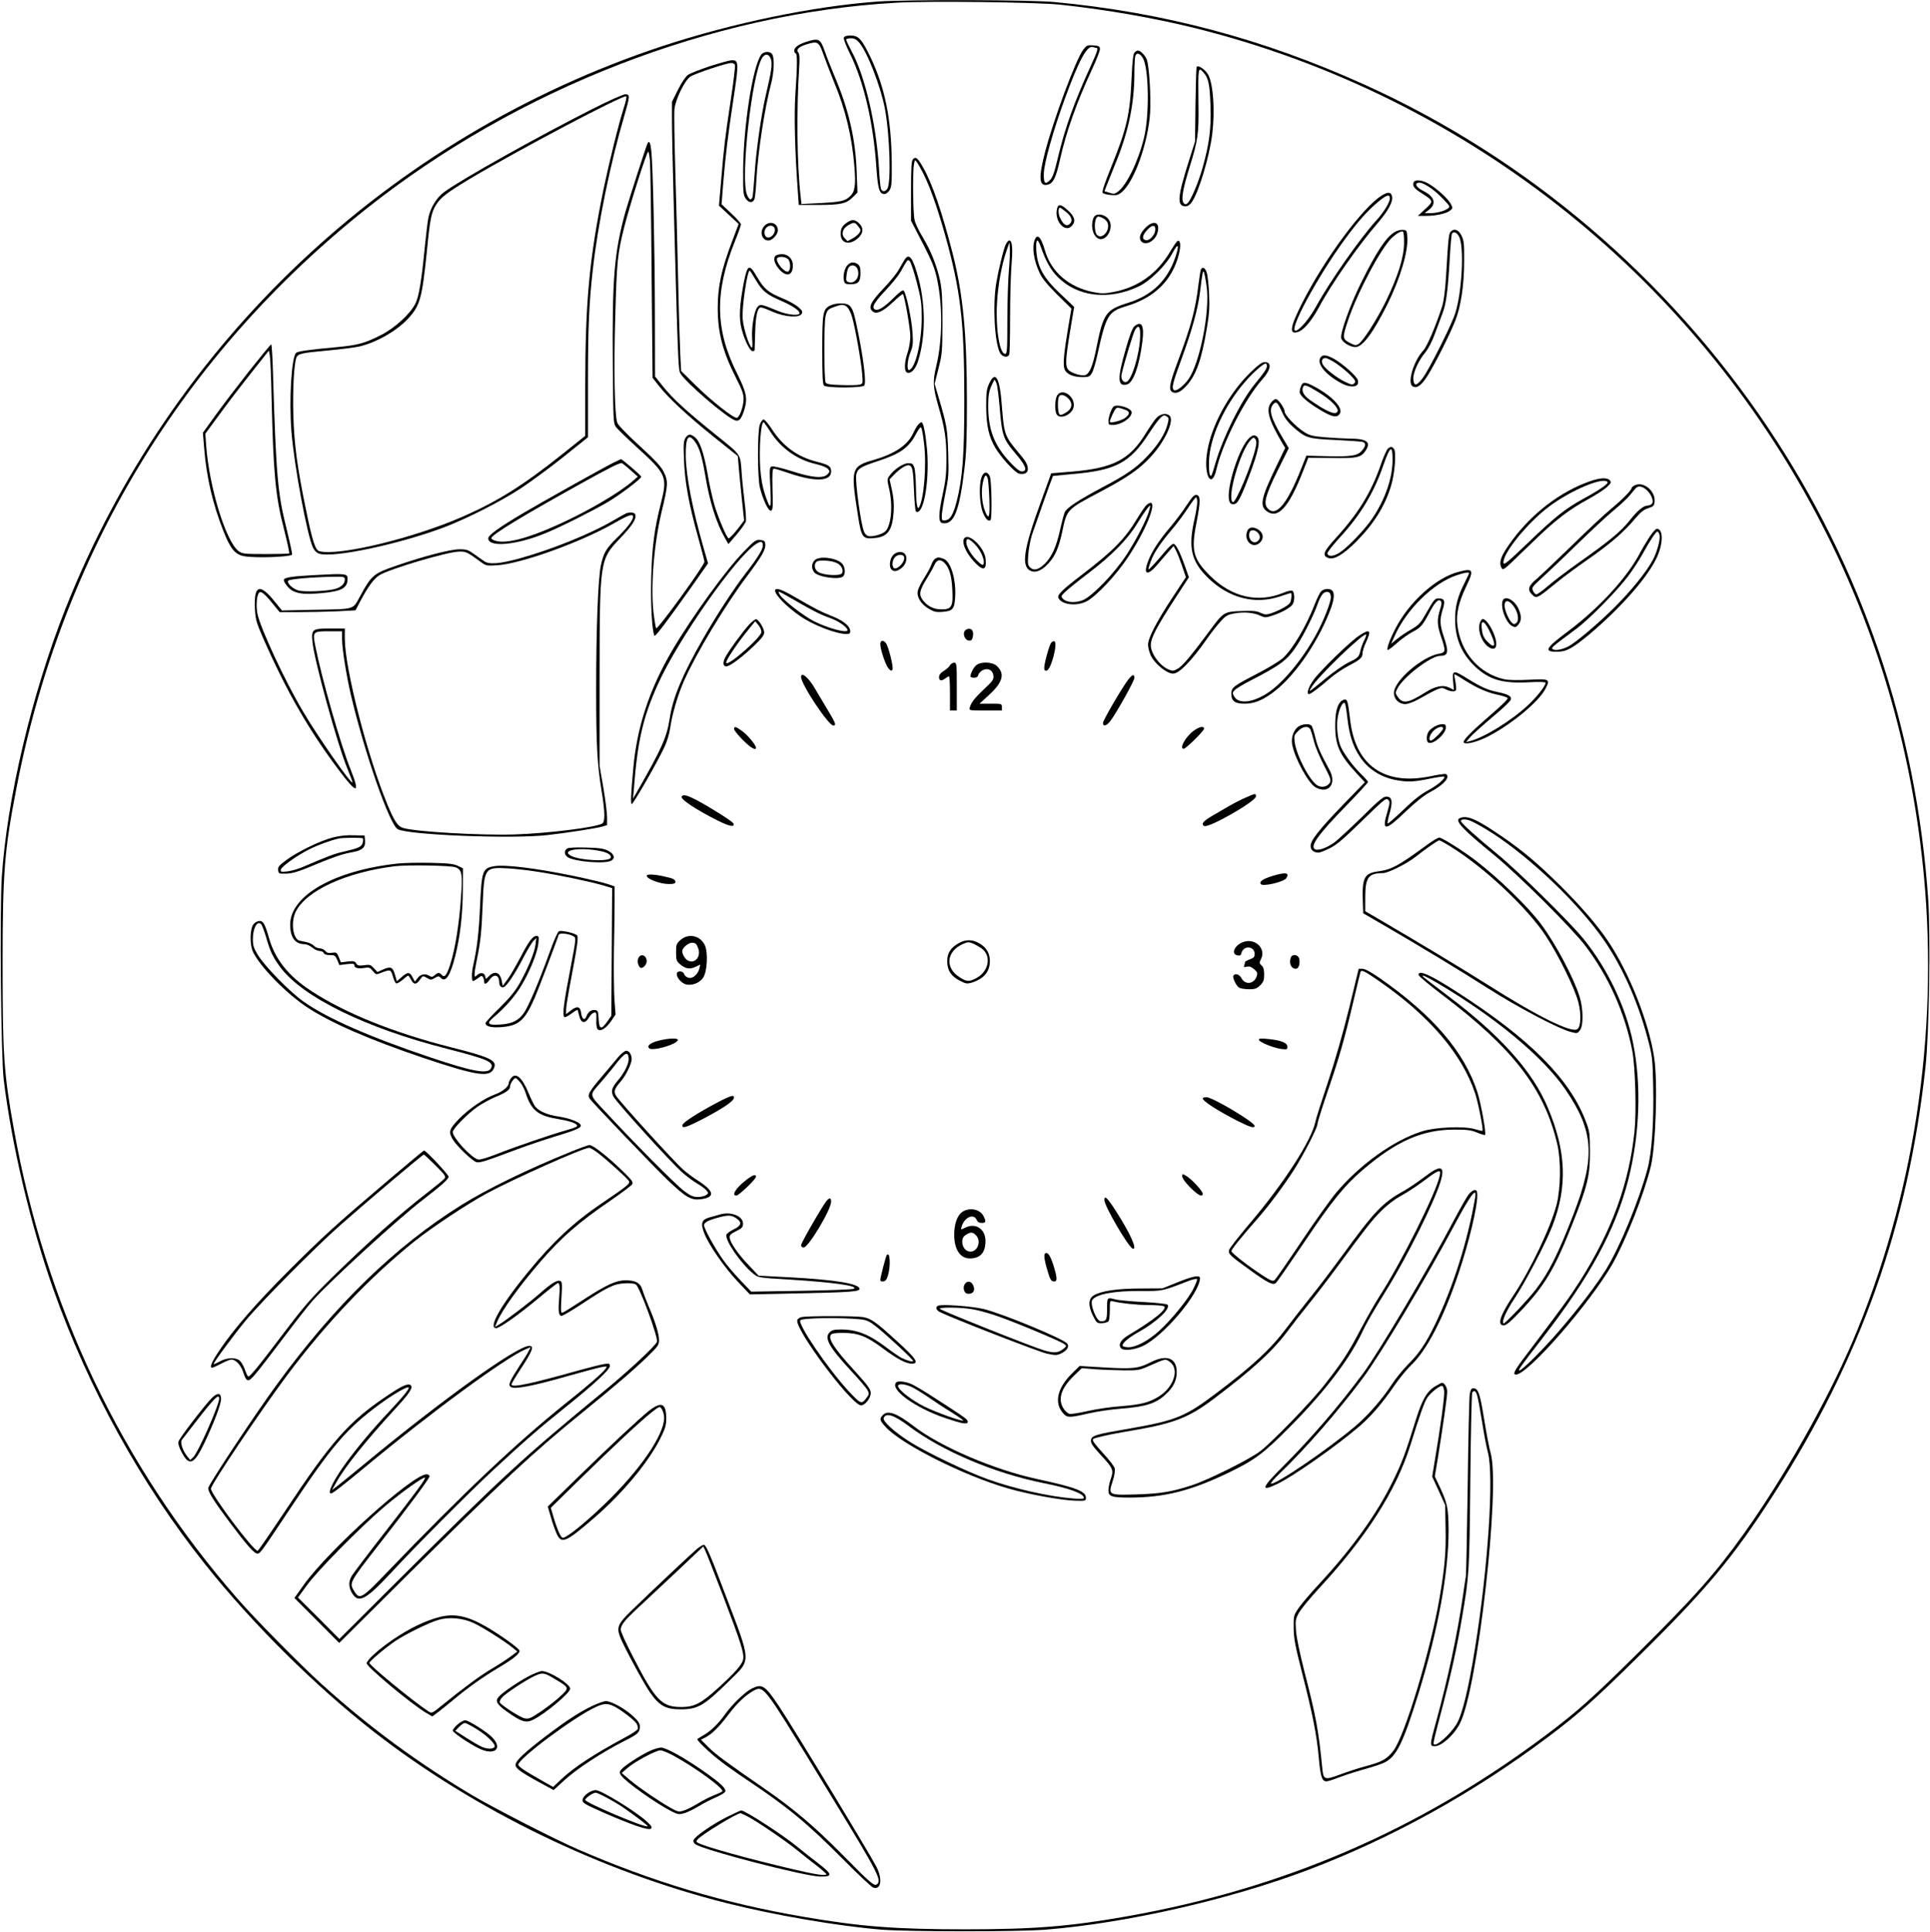 <?xml version="1.0" encoding="UTF-8" standalone="yes"?>
<svg version="1.0" xmlns="http://www.w3.org/2000/svg" width="373.564mm" height="373.876mm" viewBox="0 0 1412 1414" preserveAspectRatio="xMidYMid meet">
  <g transform="translate(0,1414) scale(0.1,-0.1)" fill="#000000" stroke="none">
    <path d="M6425 14129 c-472 -34 -1067 -157 -1585 -328 -1996 -662 -3596 -2171
-4365 -4116 -247 -625 -428 -1391 -466 -1965 -16 -253 -6 -1312 14 -1480 58
-477 196 -1063 363 -1535 256 -724 643 -1426 1111 -2013 346 -435 810 -895
1238 -1228 737 -573 1663 -1022 2583 -1253 345 -87 811 -167 1127 -193 204
-16 1002 -17 1210 0 589 48 1336 218 1912 435 620 235 1213 563 1763 976 216
162 341 273 652 580 506 498 702 733 999 1196 636 992 984 1971 1110 3125 27
244 38 960 20 1228 -87 1256 -485 2427 -1174 3454 -735 1096 -1763 1970 -2949
2507 -740 335 -1473 531 -2272 606 -177 17 -1070 19 -1291 4z m1330 -23 c345
-37 691 -98 990 -172 2013 -502 3704 -1859 4629 -3714 387 -776 624 -1613 706
-2495 108 -1166 -76 -2359 -527 -3413 -184 -430 -499 -986 -787 -1390 -212
-297 -365 -469 -783 -883 -328 -325 -445 -429 -668 -596 -925 -694 -1917
-1123 -3065 -1327 -422 -75 -684 -96 -1191 -96 -504 0 -763 20 -1177 91 -582
99 -1110 257 -1657 495 -168 73 -592 290 -760 388 -399 236 -769 507 -1115
821 -159 144 -486 476 -616 625 -852 976 -1407 2145 -1638 3445 -72 402 -81
538 -81 1190 0 681 13 843 102 1300 330 1707 1213 3167 2563 4239 1105 877
2525 1429 3875 1506 244 14 1024 4 1200 -14z"/>
    <path d="M6173 13864 c-3 -9 16 -59 45 -117 101 -204 171 -504 193 -827 11
-162 22 -200 59 -200 11 0 28 12 37 27 16 24 18 50 17 203 -3 317 -49 547
-155 770 -64 133 -88 160 -146 160 -31 0 -45 -5 -50 -16z m113 -36 c60 -71
157 -321 188 -484 36 -195 47 -552 16 -588 -17 -21 -36 -20 -45 2 -4 9 -11 81
-15 158 -20 315 -101 663 -196 841 -24 46 -44 87 -44 93 0 5 15 10 34 10 26 0
41 -8 62 -32z"/>
    <path d="M5902 13835 c-59 -18 -92 -42 -92 -65 0 -11 5 -20 10 -20 13 0 13
-86 -1 -288 -11 -155 -5 -423 18 -734 l6 -88 141 0 c165 0 208 10 254 56 l35
35 -6 157 c-9 238 -59 454 -164 700 -25 59 -56 138 -69 176 -32 92 -44 99
-132 71z m124 -100 c18 -49 52 -139 77 -200 82 -196 130 -397 147 -610 12
-140 5 -188 -32 -222 -36 -34 -67 -41 -215 -49 l-140 -7 -6 54 c-27 234 -31
630 -11 941 5 72 3 102 -6 113 -18 22 2 42 59 60 84 26 91 22 127 -80z"/>
    <path d="M7926 13777 c-54 -70 -219 -515 -280 -750 -50 -193 -44 -255 21 -238
39 10 59 52 87 177 45 204 122 421 232 658 36 76 64 148 62 160 -2 17 -11 22
-50 24 -42 3 -48 0 -72 -31z m95 13 c16 0 9 -24 -37 -125 -124 -270 -192 -460
-244 -679 -25 -106 -38 -145 -57 -163 -37 -38 -48 -25 -46 49 3 78 68 310 154
546 105 286 164 394 207 377 8 -3 18 -5 23 -5z"/>
    <path d="M8300 13755 c-9 -11 -16 -73 -21 -193 -11 -257 -35 -364 -151 -650
-49 -121 -67 -177 -60 -184 6 -6 33 -13 59 -15 42 -4 53 -1 81 21 92 78 193
363 207 581 7 115 -7 344 -24 388 -12 32 -46 67 -65 67 -7 0 -19 -7 -26 -15z
m63 -42 c43 -75 48 -419 7 -583 -42 -172 -127 -346 -191 -393 -23 -17 -31 -18
-63 -7 l-35 11 18 47 c10 26 42 106 71 177 89 221 130 422 130 642 0 54 3 108
6 121 9 31 34 24 57 -15z"/>
    <path d="M5566 13737 c-62 -94 -128 -524 -130 -842 -1 -160 1 -183 18 -207 22
-34 53 -36 65 -5 4 12 11 76 14 142 11 200 60 523 108 704 21 81 25 181 9 212
-15 27 -65 25 -84 -4z m73 -30 c12 -35 4 -90 -38 -267 -32 -137 -71 -407 -81
-574 -6 -85 -13 -162 -16 -170 -10 -25 -24 -19 -40 19 -49 118 36 887 112
1003 22 33 50 28 63 -11z"/>
    <path d="M5194 13656 c-72 -24 -145 -52 -162 -64 -18 -14 -46 -55 -73 -109
l-44 -88 0 -140 c0 -77 6 -354 13 -615 29 -1101 33 -1203 47 -1230 33 -64 345
-331 404 -347 30 -8 46 13 68 86 22 77 12 123 -56 259 -160 318 -165 594 -16
964 25 62 45 118 45 126 0 8 -32 44 -71 80 l-71 67 11 140 c17 214 38 382 77
637 39 256 38 279 -13 277 -16 0 -87 -20 -159 -43z m182 9 c3 -8 -10 -121 -30
-252 -43 -285 -51 -352 -71 -593 l-16 -185 72 -67 72 -67 -50 -133 c-77 -203
-103 -325 -103 -484 0 -180 37 -320 136 -514 42 -83 54 -116 53 -150 0 -54
-29 -134 -49 -138 -24 -4 -186 124 -302 238 l-106 105 -6 115 c-3 63 -11 313
-16 555 -5 242 -15 608 -21 813 -6 206 -9 400 -6 432 6 69 74 210 116 239 29
21 262 99 299 100 12 1 25 -6 28 -14z"/>
    <path d="M8755 13648 c-2 -7 -6 -132 -8 -278 l-3 -265 -38 -120 c-92 -288 -98
-355 -30 -355 14 0 31 12 43 29 52 73 130 333 151 501 20 169 8 356 -28 430
-20 40 -79 80 -87 58z m52 -40 c35 -39 45 -88 50 -240 6 -166 -8 -278 -58
-456 -32 -112 -86 -239 -111 -260 -12 -10 -18 -9 -28 3 -19 23 -6 101 45 265
60 192 67 243 64 455 -3 278 -3 278 38 233z"/>
    <path d="M4330 13341 c-396 -200 -952 -511 -1082 -606 -57 -42 -102 -116 -117
-193 -6 -32 -17 -129 -26 -217 -23 -236 -42 -353 -67 -404 -36 -76 -149 -180
-253 -233 -118 -60 -169 -74 -317 -88 -210 -19 -293 -31 -305 -43 -33 -33 -52
-339 -34 -570 18 -244 116 -769 158 -855 12 -24 28 -39 48 -45 107 -30 568 67
899 189 176 66 421 190 576 291 74 49 215 153 313 231 l177 142 0 398 c0 403
8 589 36 832 37 333 129 780 230 1122 42 146 43 158 7 158 -16 0 -125 -49
-243 -109z m233 12 c-39 -122 -108 -402 -148 -593 -105 -512 -135 -829 -135
-1457 l0 -353 -173 -138 c-276 -220 -462 -338 -717 -450 -361 -160 -916 -294
-1057 -256 -29 8 -51 76 -97 303 -64 308 -87 480 -93 696 -5 184 5 373 23 419
10 27 41 34 231 51 98 9 205 23 237 31 128 33 264 112 348 201 89 96 103 147
138 487 25 253 33 291 70 350 34 53 82 89 250 190 353 210 1119 614 1140 601
5 -3 -3 -40 -17 -82z"/>
    <path d="M4737 13093 c-9 -16 -136 -411 -162 -501 -83 -299 -99 -489 -93
-1147 3 -368 4 -402 21 -427 10 -15 82 -85 159 -155 213 -193 221 -213 172
-406 -48 -188 -65 -319 -71 -546 -5 -193 6 -393 24 -424 6 -9 96 111 279 369
l113 161 -30 104 c-84 293 -130 528 -133 679 -2 140 19 173 67 108 33 -44 52
-109 77 -255 31 -187 80 -341 143 -451 l25 -44 61 71 c33 39 63 82 67 95 3 13
-1 79 -10 147 -8 68 -18 162 -21 209 -10 141 0 125 -183 273 -217 174 -319
267 -392 358 l-59 74 -1 455 c-1 473 -14 1076 -26 1193 -6 61 -15 80 -27 60z
m17 -130 c3 -38 9 -410 12 -828 l7 -760 47 -60 c73 -92 207 -216 401 -372
l176 -141 7 -84 c4 -46 14 -151 23 -235 l16 -152 -28 -38 c-36 -48 -77 -93
-85 -93 -13 0 -79 156 -105 247 -14 48 -37 149 -49 223 -28 157 -57 241 -93
270 -34 26 -49 25 -69 -5 -14 -22 -16 -46 -11 -163 6 -159 35 -320 103 -563
25 -90 46 -171 47 -179 2 -25 -345 -503 -354 -488 -4 8 -13 63 -20 123 -20
192 5 502 61 733 46 190 48 221 16 285 -20 43 -59 84 -177 193 -86 78 -157
151 -164 169 -20 48 -27 396 -15 786 11 398 16 447 65 645 39 156 165 554 176
554 4 0 9 -30 13 -67z"/>
    <path d="M6678 12973 c-10 -12 -13 -68 -13 -232 l0 -217 31 -59 c114 -219 133
-261 153 -339 48 -193 49 -466 1 -664 -27 -114 -25 -154 15 -294 48 -163 59
-240 59 -393 0 -104 -6 -155 -28 -256 -31 -142 -31 -202 -3 -207 85 -16 125
80 163 398 14 113 18 221 18 485 0 498 -27 783 -103 1085 -78 305 -151 520
-219 637 -39 69 -54 80 -74 56z m77 -103 c48 -96 98 -236 154 -431 119 -422
146 -643 146 -1229 0 -400 -13 -570 -55 -736 -26 -100 -48 -138 -83 -142 -25
-3 -27 -1 -27 33 0 19 12 93 26 163 24 116 26 142 21 297 -5 176 -10 203 -72
413 l-27 93 28 112 c27 106 28 123 29 337 0 180 -4 242 -18 309 -24 109 -67
217 -127 316 -27 44 -54 100 -59 125 -12 50 -15 359 -4 410 6 31 7 32 20 14 8
-10 29 -48 48 -84z"/>
    <path d="M10344 12805 c-10 -26 3 -44 59 -79 88 -56 88 -59 26 -116 l-54 -50
57 0 c74 0 152 17 179 39 20 16 21 19 6 47 -19 37 -91 104 -154 144 -51 33
-110 40 -119 15z m129 -44 c23 -16 64 -52 91 -81 47 -50 48 -54 31 -66 -26
-19 -82 -34 -130 -34 l-40 0 33 26 c55 44 39 96 -44 137 -43 22 -62 46 -44 57
17 10 50 -2 103 -39z"/>
    <path d="M10112 12710 c-139 -85 -418 -461 -583 -786 -92 -182 -99 -237 -28
-212 41 14 97 82 150 179 91 171 290 455 428 614 77 89 117 161 107 198 -8 33
-29 34 -74 7z m58 -23 c0 -28 -45 -101 -98 -159 -118 -129 -341 -447 -442
-631 -51 -92 -123 -177 -151 -177 -52 0 164 399 364 672 93 127 163 205 239
269 65 54 88 61 88 26z"/>
    <path d="M7734 12614 c-23 -90 58 -183 109 -126 29 32 21 66 -28 111 -51 47
-72 51 -81 15z m67 -26 c42 -34 50 -66 23 -89 -21 -17 -44 -3 -67 44 -16 32
-16 77 -1 77 3 0 23 -14 45 -32z"/>
    <path d="M8000 12544 c-26 -68 4 -154 54 -154 49 0 88 77 66 129 -22 53 -103
70 -120 25z m104 -36 c21 -59 -47 -128 -81 -83 -15 22 -17 88 -3 116 10 17 14
18 43 6 19 -8 36 -24 41 -39z"/>
    <path d="M6200 12514 c-39 -26 -50 -45 -50 -86 0 -72 68 -86 130 -28 37 35 39
72 5 105 -28 29 -51 31 -85 9z m79 -31 c19 -23 20 -29 8 -47 -8 -12 -30 -30
-50 -41 l-37 -20 -20 21 c-28 28 -18 70 24 95 41 25 51 24 75 -8z"/>
    <path d="M5592 12487 c-39 -41 -20 -107 29 -107 28 0 69 44 69 74 0 54 -60 74
-98 33z m76 -25 c4 -30 -26 -64 -52 -60 -27 4 -33 49 -10 72 23 24 58 17 62
-12z"/>
    <path d="M8378 12470 c-39 -41 -48 -76 -26 -98 32 -32 101 5 117 65 22 79 -29
97 -91 33z m75 -14 c-3 -36 -41 -78 -68 -74 -31 5 -29 33 6 72 38 43 65 44 62
2z"/>
    <path d="M10204 12441 c-63 -39 -131 -142 -245 -371 -79 -160 -154 -369 -145
-405 8 -30 64 -65 104 -65 52 0 129 103 235 315 92 185 151 382 145 486 -3 52
-4 54 -33 57 -16 1 -44 -6 -61 -17z m70 -82 c-1 -103 -45 -242 -133 -424 -65
-132 -167 -293 -201 -313 -18 -11 -27 -10 -58 6 -61 31 -61 39 -18 168 70 207
245 535 322 605 35 32 66 49 79 45 6 -2 10 -39 9 -87z"/>
    <path d="M10617 12446 c-16 -16 -18 -35 -36 -336 -7 -104 -16 -175 -29 -215
-46 -142 -110 -292 -137 -320 -72 -77 -120 -241 -77 -263 30 -16 61 5 106 75
52 80 165 304 205 406 41 102 65 263 65 437 1 126 -2 150 -19 185 -22 44 -53
56 -78 31z m60 -38 c39 -73 21 -411 -29 -563 -29 -89 -192 -412 -236 -470 -46
-61 -66 -64 -70 -11 -4 46 38 139 91 201 18 23 48 79 66 130 19 50 44 118 57
153 27 70 39 166 53 409 5 90 12 167 16 173 12 19 35 10 52 -22z"/>
    <path d="M7570 12384 c-21 -55 -7 -150 37 -243 19 -40 57 -86 129 -158 l103
-101 -24 -141 c-32 -191 -39 -270 -26 -304 14 -35 64 -57 131 -57 45 0 52 3
69 30 10 17 28 76 40 133 64 291 80 317 211 356 209 63 337 189 386 381 15 61
12 104 -9 97 -6 -2 -31 -37 -55 -78 -94 -160 -233 -260 -410 -295 -74 -14 -89
-14 -157 -1 -177 37 -305 148 -350 305 -28 97 -56 126 -75 76z m45 -51 c37
-105 72 -168 122 -218 144 -147 374 -175 593 -72 84 39 202 155 250 247 41 77
51 61 20 -31 -57 -170 -169 -279 -342 -334 -169 -53 -185 -76 -238 -340 -24
-121 -49 -180 -79 -190 -28 -8 -98 12 -122 36 -26 26 -25 70 10 284 l30 179
-99 94 c-125 117 -170 198 -178 317 -5 88 8 99 33 28z"/>
    <path d="M7356 12346 c-17 -42 -50 -177 -67 -276 -27 -161 -13 -435 27 -512
16 -31 58 -39 68 -12 3 9 6 131 6 272 0 141 5 311 10 377 11 128 6 185 -16
185 -8 0 -20 -15 -28 -34z m25 -190 c-6 -71 -11 -236 -11 -367 0 -209 -2 -239
-16 -239 -40 0 -70 181 -60 365 6 133 34 284 68 384 l23 66 3 -40 c2 -22 -1
-98 -7 -169z"/>
    <path d="M5671 12266 c-17 -21 -3 -62 34 -102 52 -54 95 -39 95 34 0 47 -34
82 -80 82 -20 0 -43 -6 -49 -14z m93 -22 c21 -20 21 -83 1 -91 -27 -10 -95 73
-80 97 10 16 62 12 79 -6z"/>
    <path d="M6617 12238 c-8 -13 -27 -45 -42 -72 -15 -27 -63 -86 -105 -130 -102
-107 -121 -146 -85 -176 27 -22 74 0 146 67 38 36 72 64 74 61 13 -12 55 -255
55 -311 -1 -35 -9 -86 -20 -117 -24 -68 -26 -138 -5 -146 30 -12 64 24 83 88
53 172 54 396 4 592 -42 160 -71 200 -105 144z m90 -164 c32 -122 36 -153 36
-259 0 -179 -45 -367 -91 -383 -20 -6 -15 71 9 130 18 45 20 66 15 143 -6 97
-46 289 -64 307 -8 8 -28 -6 -74 -52 -67 -66 -111 -95 -134 -86 -31 12 -12 49
70 136 46 48 97 110 112 137 55 97 54 97 70 81 8 -8 31 -77 51 -154z"/>
    <path d="M6201 12201 c-23 -23 -36 -80 -27 -116 6 -22 12 -25 50 -25 55 0 71
18 71 82 0 38 -5 53 -19 64 -27 19 -52 18 -75 -5z m73 -32 c19 -55 -19 -108
-66 -94 -18 6 -20 13 -15 51 2 24 10 51 17 59 19 23 53 14 64 -16z"/>
    <path d="M5440 12068 c-31 -163 -36 -259 -15 -337 21 -81 61 -161 80 -161 8 0
15 3 15 8 0 4 2 61 4 127 3 125 17 185 43 185 8 0 47 -14 86 -32 88 -38 192
-46 211 -15 9 16 5 24 -25 50 -20 18 -73 47 -118 65 -102 42 -131 67 -182 153
-59 102 -71 97 -99 -43z m89 22 c49 -82 76 -104 193 -155 85 -37 139 -77 124
-92 -15 -15 -95 -4 -157 22 -121 50 -129 52 -149 27 -24 -30 -44 -150 -38
-234 3 -37 2 -65 -2 -63 -22 14 -63 146 -68 216 -5 86 34 349 52 349 2 0 22
-31 45 -70z"/>
    <path d="M8786 12165 c-3 -9 -11 -57 -17 -108 -22 -183 -54 -302 -150 -559
-63 -169 -71 -211 -40 -228 28 -14 60 1 103 48 70 77 110 190 148 418 18 103
21 153 17 249 -3 66 -10 137 -17 158 -11 38 -33 49 -44 22z m43 -125 c25 -179
-50 -557 -133 -675 -37 -51 -89 -91 -106 -80 -20 12 -9 55 56 231 74 201 118
359 134 484 19 154 22 167 30 145 4 -11 13 -58 19 -105z"/>
    <path d="M6073 11904 c-53 -27 -58 -52 -58 -326 0 -189 3 -250 13 -260 18 -18
276 -18 294 0 16 16 -1 170 -41 372 -32 159 -41 189 -66 213 -21 22 -99 22
-142 1z m127 -14 c10 -10 26 -43 34 -72 23 -79 66 -323 73 -410 6 -76 6 -77
-20 -83 -14 -4 -73 -5 -132 -3 -80 2 -108 7 -115 18 -12 19 -13 432 -1 484 11
47 18 54 67 71 53 19 71 18 94 -5z"/>
    <path d="M8301 11753 c-15 -13 -35 -63 -66 -173 -61 -211 -59 -271 10 -254 47
12 91 136 114 318 14 114 -6 151 -58 109z m41 -79 c-5 -131 -61 -314 -100
-329 -23 -8 -43 22 -36 54 19 86 87 310 100 329 26 40 39 21 36 -54z"/>
    <path d="M1821 11426 c-84 -107 -196 -253 -247 -324 l-93 -129 10 -119 c17
-209 62 -401 140 -600 51 -130 87 -174 154 -185 87 -14 332 -6 349 12 3 3 -17
93 -43 200 -63 253 -74 382 -97 1132 -3 114 -9 207 -13 207 -3 0 -75 -87 -160
-194z m163 -201 c13 -549 28 -716 91 -959 24 -94 41 -173 38 -176 -2 -3 -80
-5 -173 -5 -155 0 -171 2 -197 21 -93 69 -216 468 -238 774 l-6 86 100 136
c54 75 159 212 232 304 l133 168 7 -35 c4 -19 10 -160 13 -314z"/>
    <path d="M9660 11519 c-24 -44 43 -124 154 -183 76 -40 138 -29 121 23 -8 28
-108 116 -169 152 -60 34 -91 37 -106 8z m116 -38 c33 -22 79 -60 104 -85 39
-41 42 -48 30 -61 -13 -13 -21 -12 -65 9 -59 27 -149 97 -165 127 -15 26 -6
49 19 49 10 0 45 -18 77 -39z"/>
    <path d="M9148 11413 c-163 -159 -293 -403 -318 -600 -21 -161 37 -252 70
-110 46 198 210 520 337 661 63 71 71 126 17 126 -19 0 -47 -20 -106 -77z
m122 48 c0 -19 -18 -46 -92 -136 -99 -122 -229 -385 -283 -569 -14 -50 -28
-92 -30 -95 -14 -13 -20 19 -19 97 2 172 111 413 267 591 55 64 132 131 148
131 5 0 9 -8 9 -19z"/>
    <path d="M7237 11333 c-19 -41 -22 -65 -22 -168 1 -140 19 -222 68 -304 42
-70 143 -180 172 -187 38 -9 65 4 65 32 0 34 -14 58 -70 124 -99 118 -104 130
-120 338 -15 209 -47 264 -93 165z m54 0 c6 -16 17 -101 24 -190 17 -193 25
-217 118 -326 73 -85 87 -127 43 -127 -17 0 -43 21 -88 69 -114 123 -158 236
-158 409 0 73 5 104 21 143 12 27 23 49 25 49 3 0 9 -12 15 -27z"/>
    <path d="M9520 11314 c-6 -14 -10 -33 -10 -43 0 -26 55 -74 150 -131 88 -53
124 -60 144 -27 26 41 -56 128 -185 197 -69 37 -87 37 -99 4z m127 -44 c87
-53 146 -112 141 -138 -8 -36 -79 -7 -206 83 -42 30 -59 62 -48 90 9 24 26 18
113 -35z"/>
    <path d="M7736 11248 c-18 -26 -21 -109 -6 -139 23 -42 112 -6 125 51 16 74
-80 145 -119 88z m79 -23 c39 -39 29 -82 -27 -111 -25 -13 -32 -14 -39 -2 -10
15 -12 99 -3 122 9 24 41 19 69 -9z"/>
    <path d="M9301 11194 c-40 -51 -19 -127 84 -301 l19 -31 -67 -139 c-108 -224
-121 -283 -71 -322 83 -65 164 23 269 292 l38 97 171 -2 c187 -3 215 3 250 56
40 62 6 86 -123 86 -42 1 -123 5 -180 10 -89 8 -110 13 -151 40 -59 38 -140
123 -140 147 0 25 -47 93 -65 93 -7 0 -23 -12 -34 -26z m79 -68 c19 -44 44
-77 81 -110 94 -82 108 -87 313 -96 100 -5 189 -11 199 -15 22 -9 22 -26 -3
-58 -33 -42 -76 -50 -252 -46 l-159 4 -38 -95 c-103 -261 -185 -358 -246 -290
-32 35 -15 97 74 277 l81 163 -49 83 c-83 140 -99 200 -65 238 22 25 31 17 64
-55z"/>
    <path d="M8146 11163 c-15 -15 -36 -76 -36 -104 0 -26 4 -29 30 -29 63 0 140
51 140 92 0 32 -110 65 -134 41z m92 -24 c31 -12 28 -34 -8 -59 -30 -21 -110
-40 -110 -26 0 12 30 79 42 93 10 13 22 12 76 -8z"/>
    <path d="M8462 11082 c-15 -16 -50 -67 -79 -114 -118 -193 -239 -255 -545
-280 l-147 -12 -71 -196 c-135 -367 -152 -491 -74 -520 35 -14 81 8 127 59 48
54 73 112 98 226 36 170 31 164 281 297 192 101 281 162 362 249 105 110 178
265 146 304 -21 25 -69 18 -98 -13z m78 8 c12 -8 13 -16 2 -57 -18 -68 -67
-146 -142 -226 -84 -90 -154 -139 -331 -232 -177 -94 -264 -151 -279 -184 -6
-14 -22 -74 -35 -133 -27 -121 -59 -191 -110 -243 -45 -44 -79 -54 -107 -29
-18 17 -20 27 -15 94 3 41 15 107 27 145 16 49 140 399 154 432 1 0 62 6 136
13 322 27 426 81 566 297 63 96 94 132 114 133 3 0 12 -4 20 -10z"/>
    <path d="M5558 11033 c-18 -53 -18 -388 1 -463 23 -90 62 -171 80 -168 14 3
16 22 12 156 -3 126 -1 152 11 152 8 0 61 -16 119 -36 184 -62 299 -57 299 15
0 39 -16 49 -106 72 -140 35 -247 113 -329 240 -25 38 -51 69 -59 69 -8 0 -20
-17 -28 -37z m76 -51 c78 -122 197 -207 334 -238 40 -9 78 -24 88 -35 16 -18
16 -20 -1 -39 -31 -34 -114 -27 -264 22 -73 23 -136 38 -146 34 -16 -6 -17
-19 -10 -154 8 -165 2 -173 -40 -48 -18 54 -28 112 -34 190 -9 147 4 336 25
336 2 0 24 -30 48 -68z"/>
    <path d="M6718 11033 c-9 -10 -26 -39 -38 -65 -40 -86 -134 -149 -285 -193
-169 -48 -173 -63 -119 -405 26 -167 34 -178 129 -167 91 10 124 58 133 193 3
57 -1 105 -13 159 l-17 77 34 35 c43 45 92 75 111 67 23 -8 28 -37 34 -189 3
-77 9 -144 14 -149 5 -5 14 -4 23 3 46 39 75 265 58 454 -12 125 -27 197 -41
197 -4 0 -15 -8 -23 -17z m42 -137 c20 -158 0 -409 -37 -470 -13 -20 -21 37
-22 150 -1 61 -6 125 -12 143 -9 26 -16 31 -44 31 -36 0 -103 -44 -137 -91
-18 -24 -19 -29 -4 -93 30 -126 16 -273 -27 -315 -24 -22 -97 -42 -126 -34
-10 3 -23 15 -29 29 -24 52 -67 368 -58 420 9 43 30 57 145 95 175 57 237 99
291 200 23 43 35 58 40 48 5 -8 14 -59 20 -113z"/>
    <path d="M9146 10939 c-74 -58 -176 -369 -152 -463 5 -19 13 -26 31 -26 29 0
47 31 110 194 78 203 93 286 56 305 -14 8 -25 6 -45 -10z m42 -72 c-28 -128
-148 -415 -168 -402 -45 28 54 374 130 454 21 22 24 22 36 7 8 -12 9 -28 2
-59z"/>
    <path d="M10157 10858 c-9 -7 -33 -60 -53 -118 -69 -201 -163 -355 -327 -535
-95 -104 -105 -132 -56 -149 41 -14 106 24 200 117 131 132 212 260 258 412
27 87 40 248 21 270 -15 18 -21 19 -43 3z m33 -81 c0 -134 -52 -287 -146 -428
-52 -79 -180 -213 -241 -253 -44 -29 -86 -32 -90 -6 -2 8 41 62 94 120 148
161 246 324 314 521 50 145 69 158 69 46z"/>
    <path d="M4485 10753 c-96 -49 -521 -287 -655 -366 -183 -108 -260 -164 -260
-187 0 -69 212 -49 424 40 118 49 340 161 453 227 85 50 243 169 243 184 0 9
-140 129 -149 129 -3 -1 -28 -13 -56 -27z m130 -57 l50 -44 -35 -31 c-104 -90
-336 -226 -558 -325 -213 -96 -368 -136 -445 -115 -22 6 -37 15 -34 22 9 28
231 163 654 397 212 118 290 157 302 150 9 -5 39 -29 66 -54z"/>
    <path d="M7180 10644 c-18 -53 -14 -181 7 -244 18 -52 44 -82 60 -66 12 12 8
287 -5 319 -17 40 -48 36 -62 -9z m45 -1 c5 -10 10 -78 13 -150 5 -140 -3
-164 -31 -95 -23 58 -30 143 -17 206 12 58 22 69 35 39z"/>
    <path d="M11630 10616 c-210 -74 -416 -231 -562 -427 -85 -114 -105 -167 -78
-209 8 -12 21 -4 72 45 35 33 117 113 183 176 141 136 246 215 374 284 51 28
112 66 135 86 35 32 39 38 27 53 -19 23 -74 20 -151 -8z m134 -5 c7 -11 -60
-58 -175 -120 -136 -75 -208 -132 -408 -324 -146 -140 -177 -165 -179 -147
-10 65 175 294 334 413 161 121 402 221 428 178z"/>
    <path d="M11963 10588 c-13 -6 -23 -15 -23 -19 0 -16 -66 -83 -150 -153 -47
-38 -175 -158 -285 -266 -110 -107 -226 -217 -257 -244 -64 -53 -73 -81 -38
-116 34 -34 33 -34 193 96 41 34 146 111 234 172 159 112 248 190 335 294 35
41 59 60 90 69 38 12 43 18 46 46 8 79 -81 153 -145 121z m82 -30 c36 -28 60
-85 44 -104 -6 -8 -20 -14 -31 -14 -31 0 -74 -35 -134 -111 -63 -79 -146 -148
-370 -306 -88 -62 -190 -140 -228 -173 -38 -33 -76 -60 -83 -60 -7 0 -19 11
-25 26 -11 24 -7 29 73 102 46 42 163 153 259 247 96 94 214 203 261 242 47
39 98 86 113 105 15 18 34 41 42 51 19 23 46 22 79 -5z"/>
    <path d="M8683 10443 c-28 -43 -81 -114 -118 -158 -87 -102 -139 -183 -165
-253 -37 -98 -6 -111 67 -26 26 31 64 75 84 97 l36 41 18 -34 c10 -19 30 -71
45 -115 l27 -79 -93 -141 c-121 -183 -184 -304 -184 -353 0 -20 9 -55 19 -77
28 -62 117 -135 165 -135 44 0 137 96 249 257 31 44 76 102 100 127 37 41 50
48 102 57 68 12 141 6 189 -18 31 -14 38 -14 87 2 69 22 136 60 149 85 16 29
12 90 -5 97 -9 3 -38 -4 -66 -16 -184 -76 -377 -32 -534 124 -125 124 -141
184 -101 388 31 157 31 201 0 205 -15 2 -32 -15 -71 -75z m77 22 c0 -19 -9
-77 -21 -128 -46 -205 -23 -305 98 -424 152 -150 344 -200 529 -138 41 14 77
25 79 25 9 0 5 -51 -5 -71 -11 -20 -80 -58 -143 -79 -32 -10 -43 -9 -74 5 -28
14 -57 16 -139 13 -125 -4 -133 -9 -224 -132 -142 -192 -207 -270 -241 -289
-32 -19 -39 -19 -68 -7 -64 26 -131 117 -131 178 0 54 43 135 191 362 l88 135
-29 82 c-38 107 -67 163 -85 163 -7 0 -33 -23 -57 -52 -73 -87 -121 -139 -125
-135 -2 3 6 29 17 59 23 63 70 133 160 239 35 41 85 109 113 152 27 42 54 77
58 77 5 0 9 -16 9 -35z"/>
    <path d="M8383 10438 c-11 -13 -39 -54 -62 -92 -91 -151 -174 -236 -406 -413
-139 -106 -180 -146 -172 -167 20 -51 131 -66 207 -27 70 36 216 191 302 321
127 190 214 400 166 400 -8 0 -24 -10 -35 -22z m25 -35 c-17 -64 -96 -217
-170 -330 -89 -133 -242 -292 -312 -324 -56 -24 -123 -20 -150 10 -15 17 -14
20 26 57 24 22 99 82 168 134 165 126 281 244 349 356 47 77 88 134 97 134 1
0 -2 -17 -8 -37z"/>
    <path d="M4580 10383 c-8 -3 -53 -28 -99 -55 -160 -94 -447 -210 -678 -274
-149 -41 -227 -47 -263 -21 -14 9 -47 33 -74 52 -41 30 -56 35 -105 35 -68 0
-261 -50 -461 -119 -169 -58 -184 -70 -265 -219 -60 -108 -29 -99 -352 -105
l-223 -5 -52 64 c-112 139 -155 123 -146 -54 5 -78 11 -100 60 -212 170 -387
334 -673 555 -967 134 -179 158 -176 84 9 -70 172 -209 659 -256 896 -22 110
-20 112 101 112 l94 0 0 -57 c0 -70 31 -265 65 -411 100 -424 283 -949 343
-981 79 -42 832 -72 1092 -43 151 17 355 49 403 62 l37 11 0 56 c0 30 -12 128
-27 217 l-28 161 0 640 c1 868 1 868 149 1024 91 95 124 146 112 176 -5 15
-37 19 -66 8z m50 -25 c0 -25 -39 -76 -112 -149 -87 -85 -104 -115 -124 -209
-20 -97 -34 -463 -34 -905 0 -410 8 -551 40 -745 26 -159 26 -226 3 -238 -55
-29 -400 -71 -638 -79 -250 -8 -735 20 -820 48 -37 11 -64 52 -111 166 -148
355 -314 1001 -314 1219 l0 74 -103 0 c-136 0 -142 -4 -134 -96 12 -133 183
-755 257 -932 22 -53 38 -97 36 -99 -11 -11 -250 330 -362 520 -132 222 -314
613 -334 717 -10 54 -6 125 10 149 12 21 41 -1 100 -74 l53 -65 142 0 c78 0
203 3 277 6 l136 7 40 76 c55 102 96 157 135 181 73 46 500 172 583 173 53 1
57 -1 164 -79 33 -24 41 -26 115 -21 176 11 614 169 860 310 99 57 135 69 135
45z"/>
    <path d="M9130 10261 c-38 -72 35 -146 90 -91 28 28 25 64 -6 89 -33 26 -70
27 -84 2z m74 -20 c21 -23 18 -49 -6 -65 -34 -21 -71 26 -54 70 8 20 40 17 60
-5z"/>
    <path d="M12066 10203 c-24 -38 -51 -84 -61 -103 -92 -180 -299 -407 -531
-581 -166 -124 -179 -149 -82 -149 70 0 113 23 238 127 220 185 414 402 487
548 55 107 58 225 7 225 -8 0 -34 -30 -58 -67z m78 23 c8 -31 -18 -128 -50
-186 -48 -89 -159 -225 -279 -345 -122 -121 -285 -259 -340 -287 -43 -22 -92
-31 -111 -20 -17 10 -13 13 171 150 99 74 301 280 382 389 34 45 80 117 104
160 52 95 97 163 108 163 5 0 11 -11 15 -24z"/>
    <path d="M7057 10203 c-26 -25 7 -107 69 -173 67 -72 93 -66 85 19 -7 80 -118
190 -154 154z m99 -75 c29 -39 48 -94 40 -115 -6 -13 -14 -9 -47 23 -59 57
-95 135 -73 157 9 9 52 -26 80 -65z"/>
    <path d="M5441 10103 c-132 -135 -380 -478 -526 -726 -167 -286 -258 -562
-284 -869 -17 -186 -19 -248 -11 -253 9 -5 190 309 240 418 17 36 36 96 41
134 15 105 56 246 103 352 89 201 301 552 458 761 110 146 141 200 136 238 -2
23 -9 28 -37 30 -32 3 -41 -4 -120 -85z m139 43 c0 -27 -41 -93 -125 -201 -84
-108 -216 -310 -315 -484 -148 -258 -219 -428 -241 -576 -22 -141 -57 -221
-243 -545 l-26 -45 6 70 c26 348 67 526 175 765 149 331 577 941 723 1031 34
21 46 17 46 -15z"/>
    <path d="M6531 10074 c-23 -29 -28 -83 -9 -102 19 -19 44 -14 77 14 33 28 43
78 19 102 -21 21 -65 14 -87 -14z m83 -10 c10 -26 -35 -84 -66 -84 -24 0 -25
56 -1 82 20 22 59 24 67 2z"/>
    <path d="M5960 10040 c-24 -24 -26 -57 -5 -87 25 -36 185 -59 213 -31 20 20
14 72 -10 96 -45 41 -165 55 -198 22z m161 -20 c35 -16 54 -57 37 -77 -17 -20
-137 -13 -173 11 -27 18 -33 54 -12 75 14 15 108 10 148 -9z"/>
    <path d="M6838 10048 c-8 -7 -20 -27 -25 -43 -6 -17 -29 -59 -51 -94 -23 -35
-44 -78 -48 -97 -8 -45 24 -96 82 -130 38 -22 54 -26 100 -22 75 6 87 21 92
109 8 127 -32 260 -84 279 -33 13 -47 13 -66 -2z m72 -28 c35 -35 52 -92 57
-192 7 -127 -4 -148 -79 -148 -58 0 -105 24 -139 71 -28 39 -21 70 30 152 22
35 47 80 56 100 18 42 44 48 75 17z"/>
    <path d="M10670 9954 c-164 -44 -359 -220 -459 -414 -42 -81 -66 -148 -57
-157 3 -3 32 19 65 48 32 30 85 67 116 84 61 31 74 47 125 142 39 75 65 102
82 85 9 -9 8 -25 -5 -65 -23 -73 -21 -111 8 -197 35 -103 34 -116 -13 -124
-125 -20 -332 -199 -332 -287 0 -47 37 -83 85 -82 19 1 60 16 92 34 157 88
168 92 201 75 34 -18 68 -21 76 -7 3 5 1 33 -4 62 -6 29 -9 53 -8 54 2 2 35
-17 73 -42 96 -60 166 -91 242 -107 36 -8 69 -18 75 -24 6 -6 -38 -50 -124
-124 -133 -115 -198 -180 -198 -198 0 -22 76 -8 156 29 171 81 392 260 443
360 37 71 31 74 -122 66 -86 -4 -149 -3 -181 4 -186 43 -319 198 -342 399 -9
82 10 163 62 274 63 130 57 142 -56 112z m80 -9 c0 -3 -15 -36 -34 -73 -50
-98 -69 -174 -68 -267 0 -139 48 -250 146 -343 103 -97 201 -126 398 -115 75
4 118 2 118 -4 0 -23 -67 -108 -134 -169 -121 -112 -321 -234 -420 -258 l-28
-7 23 28 c22 26 56 58 226 203 39 34 74 69 78 78 9 25 -15 40 -91 56 -78 16
-122 35 -230 102 -100 62 -108 60 -101 -21 l6 -65 -31 16 c-47 24 -103 14
-179 -34 -127 -80 -166 -86 -204 -28 -15 23 -15 27 1 58 43 84 245 238 312
238 60 0 65 28 27 140 -29 86 -31 124 -9 196 21 64 15 84 -26 84 -33 0 -31 2
-113 -140 -25 -43 -45 -61 -92 -88 -33 -18 -79 -49 -103 -69 l-43 -35 26 57
c85 192 281 386 451 444 58 20 94 26 94 16z"/>
    <path d="M2279 9930 c-141 -8 -195 -16 -204 -30 -9 -14 32 -68 63 -84 46 -23
95 -27 210 -17 148 13 192 37 192 104 0 40 -8 41 -261 27z m241 -33 c0 -29
-27 -55 -70 -67 -58 -17 -233 -24 -272 -11 -45 15 -86 57 -71 72 11 11 174 25
326 28 85 1 87 0 87 -22z"/>
    <path d="M5670 9817 c0 -32 87 -120 185 -187 95 -66 263 -130 337 -130 21 0
28 5 28 19 0 38 -47 77 -132 111 -86 34 -130 57 -285 147 -90 52 -133 65 -133
40z m140 -68 c139 -81 192 -107 269 -135 59 -21 121 -66 121 -86 0 -25 -148
15 -251 68 -74 39 -218 150 -243 189 -9 14 -13 25 -9 25 5 0 55 -27 113 -61z"/>
    <path d="M9666 9811 c-9 -10 -30 -52 -46 -94 -62 -161 -164 -333 -236 -396
-24 -21 -108 -72 -186 -112 -180 -94 -188 -100 -188 -149 0 -51 27 -70 96 -70
68 0 123 21 199 75 155 110 328 354 424 598 33 82 39 135 19 155 -18 18 -63
14 -82 -7z m72 -38 c3 -35 -53 -178 -110 -281 -101 -182 -238 -347 -350 -422
-110 -73 -215 -85 -247 -28 -14 24 -14 29 3 47 10 11 59 41 110 67 233 120
278 154 352 270 48 75 120 220 144 290 24 68 46 96 74 92 16 -2 22 -12 24 -35z"/>
    <path d="M10996 9744 c-19 -49 26 -166 71 -187 22 -10 28 -8 44 12 24 29 24
65 0 117 -29 64 -99 99 -115 58z m79 -39 c33 -43 44 -105 21 -124 -13 -11 -19
-11 -30 -1 -24 19 -56 94 -56 128 0 44 31 43 65 -3z"/>
    <path d="M5479 9568 c-48 -52 -156 -201 -177 -245 -19 -40 -10 -67 20 -58 33
10 117 75 198 153 51 49 70 74 70 93 0 28 -37 90 -58 97 -7 2 -31 -16 -53 -40z
m91 -53 c0 -38 -248 -256 -258 -226 -5 14 72 130 148 225 l64 79 23 -27 c13
-15 23 -38 23 -51z"/>
    <path d="M10830 9584 c-21 -53 12 -145 64 -180 58 -37 73 16 32 110 -24 54
-57 96 -76 96 -6 0 -15 -12 -20 -26z m67 -57 c53 -106 48 -144 -11 -85 -25 25
-36 47 -41 80 -13 85 10 87 52 5z"/>
    <path d="M7060 9525 c-19 -23 -2 -69 27 -73 17 -2 24 3 29 22 9 37 1 61 -22
64 -11 2 -27 -4 -34 -13z"/>
    <path d="M9945 9488 c-66 -44 -279 -250 -332 -322 -39 -53 -56 -106 -35 -106
12 0 74 46 152 114 36 31 97 72 135 92 89 46 105 61 105 93 0 14 11 50 25 79
42 91 30 103 -50 50z m37 -35 c-11 -21 -23 -54 -27 -73 -10 -47 -18 -56 -89
-89 -33 -17 -106 -67 -161 -112 -137 -113 -132 -109 -109 -70 41 74 384 405
401 387 2 -2 -4 -21 -15 -43z"/>
    <path d="M6440 9426 c0 -38 38 -152 60 -178 16 -18 21 -20 29 -9 10 15 -29
172 -49 196 -19 23 -40 18 -40 -9z"/>
    <path d="M7691 9436 c-14 -17 -51 -149 -51 -184 0 -17 5 -23 18 -20 32 6 84
205 56 215 -6 2 -17 -3 -23 -11z"/>
    <path d="M6950 9271 c-5 -11 -26 -29 -45 -41 -24 -15 -35 -29 -35 -46 0 -27
17 -31 46 -9 10 8 22 15 27 15 4 0 7 -56 7 -125 l0 -125 25 0 25 0 0 175 c0
167 -1 175 -20 175 -10 0 -24 -9 -30 -19z"/>
    <path d="M7143 9272 c-20 -16 -43 -60 -43 -83 0 -5 12 -9 26 -9 18 0 28 6 31
20 3 12 18 27 32 35 39 19 75 1 79 -41 3 -27 -6 -39 -66 -95 -70 -66 -95 -97
-107 -136 -6 -23 -6 -23 114 -23 l121 0 0 25 c0 25 -1 25 -82 25 l-82 0 71 65
c100 92 117 154 56 211 -32 30 -115 34 -150 6z"/>
    <path d="M5860 9185 c0 -53 201 -355 236 -355 24 0 17 19 -44 119 -32 53 -71
119 -87 146 -47 84 -105 133 -105 90z"/>
    <path d="M8254 9165 c-47 -62 -184 -297 -184 -316 0 -29 26 -22 54 14 45 60
176 294 176 316 0 30 -15 26 -46 -14z"/>
    <path d="M9808 9003 c-26 -31 -38 -83 -38 -173 0 -144 31 -214 154 -347 l63
-68 -154 -159 c-180 -186 -243 -266 -243 -307 0 -30 23 -49 58 -49 10 0 47 14
82 32 50 24 102 69 237 201 160 156 176 169 190 154 15 -15 14 -22 -6 -92 -42
-140 -15 -139 132 3 73 69 134 119 175 141 105 55 158 114 123 136 -6 3 -56
-4 -113 -16 -336 -70 -548 77 -588 407 -17 141 -20 154 -40 154 -9 0 -24 -8
-32 -17z m51 -118 c14 -124 41 -208 92 -284 60 -90 152 -149 264 -170 84 -16
133 -14 246 10 56 11 103 18 107 15 11 -12 -52 -66 -121 -102 -49 -26 -104
-69 -179 -142 -60 -57 -111 -102 -114 -99 -3 3 3 38 15 77 24 86 17 120 -26
120 -21 0 -58 -31 -177 -149 -83 -81 -173 -164 -200 -185 -53 -39 -115 -62
-140 -53 -47 18 13 103 228 324 86 88 156 165 156 170 0 5 -23 31 -51 58 -64
63 -135 161 -153 212 -21 59 -28 152 -16 212 11 60 37 108 50 95 5 -5 13 -54
19 -109z"/>
    <path d="M9497 8820 c-33 -26 -51 -81 -42 -128 19 -104 121 -289 174 -316 94
-49 154 29 99 129 -68 126 -87 169 -103 236 -10 41 -22 80 -28 87 -15 19 -71
14 -100 -8z m93 -22 c5 -13 17 -52 26 -88 8 -35 41 -112 71 -170 48 -92 54
-110 44 -128 -16 -29 -58 -39 -90 -21 -57 32 -156 222 -168 320 -5 44 -3 51
25 78 37 38 78 41 92 9z"/>
    <path d="M10493 8820 c-17 -10 -37 -28 -42 -39 -15 -28 -14 -71 3 -77 36 -14
126 66 126 112 0 20 -5 24 -27 24 -16 0 -42 -9 -60 -20z m67 -11 c0 -15 -74
-89 -89 -89 -21 0 -11 42 18 71 29 29 71 39 71 18z"/>
    <path d="M5370 8804 c0 -9 29 -45 64 -80 57 -57 96 -80 96 -56 0 19 -62 94
-102 122 -47 34 -58 37 -58 14z"/>
    <path d="M8733 8791 c-59 -43 -107 -131 -72 -131 16 0 149 131 149 147 0 22
-35 15 -77 -16z"/>
    <path d="M9150 8318 c-14 -6 -41 -18 -60 -26 -19 -9 -60 -30 -90 -47 -30 -18
-88 -51 -127 -74 -68 -39 -87 -61 -63 -76 31 -19 380 180 380 217 0 20 -5 21
-40 6z"/>
    <path d="M4986 8311 c-12 -19 100 -94 265 -177 87 -43 125 -50 114 -21 -6 15
-164 115 -269 171 -69 36 -100 44 -110 27z"/>
    <path d="M10683 8153 c-42 -17 16 -80 252 -272 170 -139 565 -531 662 -658
175 -228 296 -500 349 -780 21 -118 30 -440 15 -585 -40 -380 -166 -726 -401
-1096 -78 -122 -125 -186 -390 -536 -88 -115 -104 -146 -77 -146 87 0 540 519
706 808 99 175 233 515 282 718 36 154 51 620 24 794 -39 260 -182 620 -336
850 -81 121 -205 264 -360 417 -162 159 -266 247 -421 353 -184 126 -251 155
-305 133z m190 -81 c271 -163 625 -489 830 -765 151 -202 278 -478 354 -766
35 -132 36 -143 41 -353 5 -266 -10 -482 -42 -604 -64 -236 -200 -566 -303
-734 -69 -111 -194 -276 -335 -440 -122 -142 -280 -300 -300 -300 -12 0 10 31
168 235 350 451 535 794 629 1159 85 334 98 694 35 1006 -53 261 -186 541
-361 757 -100 124 -481 499 -634 624 -147 120 -265 227 -265 240 0 15 35 16
70 2 19 -8 70 -35 113 -61z"/>
    <path d="M2430 8010 c-92 -24 -255 -103 -339 -165 -53 -39 -62 -50 -59 -73 3
-26 5 -27 58 -26 40 1 81 12 145 38 187 78 262 105 329 117 84 14 108 35 104
87 l-3 37 -80 2 c-53 2 -105 -4 -155 -17z m222 -6 c3 -3 3 -17 -1 -32 -8 -30
-31 -40 -144 -66 -62 -14 -105 -30 -302 -114 -33 -14 -82 -27 -108 -30 -44 -4
-49 -3 -45 14 4 22 116 102 208 148 58 30 159 67 215 79 30 7 171 8 177 1z"/>
    <path d="M10440 7955 c-210 -154 -259 -180 -360 -193 -98 -14 -114 -48 -108
-221 l3 -85 145 -84 c276 -160 556 -330 770 -466 220 -140 517 -296 604 -318
46 -12 49 -12 67 11 27 33 26 156 -2 247 -42 136 -174 385 -281 529 -94 127
-312 339 -481 468 -102 77 -245 167 -266 167 -9 0 -50 -25 -91 -55z m181 -15
c244 -151 555 -444 691 -650 94 -143 213 -386 238 -485 22 -87 19 -175 -6
-196 -40 -33 -291 91 -669 331 -177 112 -503 308 -787 474 l-98 57 0 102 c0
145 23 177 129 177 38 0 176 69 239 119 73 58 163 121 174 121 5 0 45 -22 89
-50z"/>
    <path d="M4148 7930 c-25 -15 -22 -47 5 -64 54 -34 283 -51 321 -23 28 20 15
50 -29 72 -31 15 -66 20 -160 22 -74 2 -127 0 -137 -7z m254 -21 c48 -11 74
-31 64 -48 -18 -29 -225 -18 -289 15 -84 44 73 67 225 33z"/>
    <path d="M2908 7820 c-461 -49 -787 -233 -788 -446 0 -95 36 -144 106 -144 14
0 39 -11 56 -25 16 -14 41 -25 54 -25 14 0 27 -7 30 -15 4 -10 20 -15 45 -15
35 0 40 -3 54 -36 l15 -37 55 7 c44 5 55 3 55 -8 0 -20 26 -27 72 -20 36 6 42
4 63 -22 22 -28 25 -28 57 -15 71 28 75 27 90 -25 7 -26 18 -49 25 -51 6 -2
27 10 46 26 19 17 37 31 41 31 3 0 12 -13 21 -30 20 -38 38 -38 65 0 21 30 22
30 51 13 27 -16 31 -16 57 -1 26 16 30 16 45 1 35 -36 69 15 106 162 35 140
54 302 55 475 l1 165 -37 18 c-30 15 -68 19 -195 22 -87 2 -197 0 -245 -5z
m425 -28 c45 -19 50 -48 37 -224 -12 -185 -42 -372 -76 -479 -27 -86 -44 -108
-64 -84 -16 19 -29 19 -52 -2 -16 -14 -23 -15 -38 -5 -32 19 -63 14 -86 -15
l-21 -27 -17 32 c-21 40 -36 40 -80 1 l-35 -30 -14 48 c-16 56 -32 63 -89 37
l-39 -18 -26 28 c-23 25 -30 28 -72 22 -39 -5 -48 -3 -58 14 -11 16 -20 18
-62 13 l-50 -6 -15 38 c-15 35 -18 37 -50 32 -25 -4 -37 -1 -49 14 -9 10 -28
19 -42 19 -13 0 -32 8 -42 19 -10 10 -34 22 -53 26 -19 3 -43 9 -53 11 -47 14
-63 135 -27 210 76 155 366 289 723 334 98 12 415 6 450 -8z"/>
    <path d="M3610 7800 c-82 -15 -88 -34 -100 -292 -8 -191 -22 -310 -50 -433
-12 -51 -13 -115 -1 -115 4 0 21 10 36 21 22 18 29 20 36 8 5 -8 9 -22 9 -31
0 -27 16 -22 40 12 33 46 70 36 70 -18 0 -27 15 -43 34 -36 23 9 82 97 145
219 29 55 61 109 73 120 l20 20 -6 -49 c-7 -57 -55 -173 -117 -284 -32 -56
-72 -105 -146 -178 -57 -55 -103 -106 -103 -112 0 -24 43 -35 117 -29 127 10
171 49 243 214 30 69 152 391 176 462 5 15 70 9 106 -10 22 -12 22 -14 -17
-219 -54 -279 -64 -363 -47 -374 5 -3 28 9 51 26 23 17 43 29 45 27 1 -2 7
-22 12 -44 13 -55 43 -60 72 -11 21 35 51 48 53 24 1 -7 1 -31 0 -53 -1 -22 3
-47 8 -55 17 -24 61 0 99 55 l34 50 -8 105 c-4 58 -6 220 -4 360 3 140 5 304
5 364 l0 109 -54 18 c-29 10 -140 36 -245 58 -281 58 -511 86 -586 71z m321
-40 c151 -23 390 -73 480 -100 l66 -20 -3 -467 -3 -467 -30 -43 c-44 -62 -59
-57 -63 20 -3 56 -5 62 -26 65 -27 4 -51 -13 -63 -46 -13 -34 -33 -22 -39 24
-6 49 -28 55 -75 19 l-35 -27 0 33 c0 19 12 93 25 164 56 295 67 366 56 379
-13 16 -112 39 -133 31 -9 -4 -38 -68 -68 -153 -78 -216 -153 -393 -188 -444
-39 -57 -88 -81 -175 -86 -90 -6 -102 7 -51 50 85 71 161 158 208 237 64 109
116 239 123 307 5 50 4 54 -15 54 -27 0 -56 -40 -121 -165 -29 -55 -68 -122
-88 -150 l-37 -50 -8 40 c-13 60 -51 73 -93 31 -24 -24 -24 -24 -27 -3 -4 28
-34 34 -59 11 -18 -16 -19 -16 -19 9 0 14 7 57 15 95 28 136 36 206 44 408 11
273 15 278 182 269 53 -3 152 -14 220 -25z"/>
    <path d="M9310 7729 c-70 -22 -97 -40 -85 -59 13 -21 169 15 187 43 26 41 -4
46 -102 16z"/>
    <path d="M4730 7731 c0 -24 98 -61 163 -61 34 0 47 4 47 14 0 20 -14 27 -84
42 -71 16 -126 18 -126 5z"/>
    <path d="M1854 7379 c-30 -33 -32 -153 -4 -210 55 -109 240 -298 390 -398 173
-115 454 -238 860 -375 400 -134 490 -146 515 -65 16 49 -41 75 -316 144 -423
107 -778 251 -1027 414 -166 109 -263 231 -307 386 -29 101 -42 125 -68 125
-13 0 -32 -9 -43 -21z m91 -102 c30 -104 49 -143 104 -217 164 -219 628 -445
1217 -595 301 -77 349 -98 324 -144 -23 -44 -131 -25 -445 81 -439 147 -758
287 -929 409 -102 73 -286 261 -335 344 -28 47 -34 66 -34 113 0 79 32 137 60
109 7 -7 24 -52 38 -100z"/>
    <path d="M4978 7261 c-31 -27 -33 -34 -33 -91 0 -55 3 -64 28 -86 40 -34 73
-40 114 -20 l35 17 -6 -28 c-11 -44 -49 -77 -79 -69 -14 3 -29 15 -32 26 -9
27 -55 28 -55 1 0 -28 37 -69 70 -76 43 -9 96 11 122 48 31 43 39 187 13 241
-34 70 -120 88 -177 37z m127 -56 c26 -61 -18 -120 -71 -96 -21 9 -44 46 -44
70 0 24 44 61 71 61 25 0 33 -6 44 -35z"/>
    <path d="M7019 7240 c-62 -33 -89 -73 -89 -134 0 -67 27 -110 93 -144 43 -22
53 -23 85 -14 89 28 133 79 134 156 1 57 -24 101 -75 131 -52 30 -98 31 -148
5z m161 -40 c77 -55 55 -171 -40 -220 -52 -26 -68 -25 -121 9 -107 68 -95 188
25 242 36 16 44 16 74 4 18 -8 46 -24 62 -35z"/>
    <path d="M9090 7243 c-60 -25 -83 -86 -36 -95 19 -4 26 0 30 18 15 57 96 51
96 -7 0 -23 -6 -30 -35 -40 -19 -7 -35 -16 -35 -20 0 -4 -3 -15 -6 -24 -5 -13
-2 -15 18 -10 18 5 33 0 54 -18 25 -22 27 -28 19 -53 -20 -57 -84 -64 -111
-13 -14 28 -47 39 -59 19 -9 -15 21 -77 43 -89 12 -6 44 -11 72 -11 44 0 56 5
81 29 24 25 29 38 29 79 0 35 -5 54 -19 66 -17 16 -18 20 -4 47 40 80 -49 160
-137 122z"/>
    <path d="M4670 7130 c-12 -22 -4 -60 14 -72 15 -10 46 21 46 47 0 43 -41 60
-60 25z"/>
    <path d="M9446 7134 c-17 -43 1 -84 36 -84 21 0 33 38 24 75 -7 29 -50 35 -60
9z"/>
    <path d="M9871 6758 c-46 -186 -103 -385 -156 -543 -46 -137 -87 -266 -90
-285 -28 -136 -233 -454 -485 -749 -77 -91 -143 -176 -147 -189 -7 -29 6 -41
156 -149 125 -90 165 -111 186 -93 9 7 101 140 205 294 203 303 299 422 435
537 244 208 432 291 665 292 97 0 124 -3 169 -22 29 -12 56 -20 58 -17 10 10
-30 233 -57 316 -96 292 -321 556 -706 826 -70 49 -116 74 -134 74 l-28 0 -71
-292z m216 205 c371 -256 610 -535 707 -824 23 -69 62 -267 54 -275 -2 -2 -28
4 -58 13 -78 23 -289 14 -385 -17 -207 -65 -456 -244 -629 -450 -41 -49 -156
-210 -255 -358 -99 -148 -187 -275 -195 -281 -12 -10 -28 -4 -88 35 -102 66
-228 164 -228 178 0 12 68 97 193 239 82 94 184 230 263 352 71 111 174 310
174 339 0 11 34 120 75 240 85 247 124 385 190 666 25 107 48 201 50 207 6 18
29 7 132 -64z"/>
    <path d="M10380 7005 c0 -8 80 -75 178 -149 518 -392 744 -687 838 -1091 28
-120 25 -321 -5 -440 -43 -167 -191 -477 -316 -665 -98 -146 -122 -220 -71
-220 17 0 50 27 117 98 182 192 252 308 383 638 114 287 131 357 131 534 -1
138 -2 149 -32 228 -118 307 -408 599 -935 938 -203 131 -288 169 -288 129z
m136 -58 c427 -252 778 -544 941 -783 207 -304 219 -490 57 -912 -110 -284
-179 -423 -273 -546 -53 -71 -232 -259 -239 -252 -14 15 17 87 82 185 80 121
225 398 275 526 113 290 103 551 -34 872 -111 264 -346 526 -730 815 -88 67
-167 127 -175 134 -30 28 9 12 96 -39z"/>
    <path d="M4822 6525 c-63 -15 -93 -38 -74 -57 23 -23 200 27 210 60 5 16 -64
15 -136 -3z"/>
    <path d="M9212 6529 c6 -18 104 -57 163 -66 42 -5 45 -4 45 16 0 29 -44 47
-139 57 -61 6 -73 4 -69 -7z"/>
    <path d="M4521 6403 c-22 -27 -74 -88 -116 -138 -98 -115 -111 -138 -92 -166
26 -36 459 -488 570 -595 131 -125 171 -149 240 -141 112 14 104 59 -23 140
-30 19 -77 54 -104 78 -67 59 -474 507 -492 542 -17 31 -10 50 39 106 35 41
77 127 77 159 0 34 -18 62 -40 62 -10 0 -37 -21 -59 -47z m77 -6 c4 -35 -27
-102 -73 -157 -53 -63 -59 -85 -38 -126 24 -45 427 -489 506 -557 34 -29 82
-65 107 -79 25 -14 54 -36 65 -48 19 -22 19 -22 0 -36 -10 -8 -38 -14 -61 -14
-34 0 -53 8 -102 45 -60 45 -367 354 -573 577 -125 134 -122 117 -34 218 31
36 78 92 103 125 71 91 94 104 100 52z"/>
    <path d="M3736 6248 c-9 -12 -16 -28 -16 -34 0 -26 -43 -62 -99 -83 -83 -30
-193 -106 -269 -184 -69 -72 -74 -92 -41 -147 30 -49 144 -158 172 -165 25 -7
62 5 297 93 74 28 205 72 290 98 158 48 188 63 175 84 -13 21 -87 48 -163 59
-78 12 -135 36 -165 69 -10 10 -33 57 -52 103 -48 116 -95 155 -129 107z m67
-28 c14 -16 33 -53 42 -82 38 -119 89 -162 217 -184 98 -17 143 -30 157 -48 8
-10 -8 -18 -72 -36 -123 -35 -380 -123 -512 -175 -73 -29 -126 -44 -139 -41
-50 12 -186 160 -186 201 0 23 102 128 178 183 35 24 96 58 135 74 78 32 107
52 107 77 0 19 27 61 40 61 4 0 19 -13 33 -30z"/>
    <path d="M5245 6070 c-142 -75 -249 -144 -253 -163 -6 -29 25 -20 147 43 142
74 225 129 229 153 5 28 -21 21 -123 -33z"/>
    <path d="M8800 6102 c0 -21 113 -93 260 -168 88 -44 120 -53 120 -34 0 27
-308 210 -352 210 -15 0 -28 -4 -28 -8z"/>
    <path d="M4175 5711 c-312 -126 -618 -275 -803 -391 -485 -303 -925 -731
-1347 -1309 -166 -227 -505 -739 -505 -762 0 -30 44 -99 160 -254 123 -164
177 -225 199 -225 21 0 22 0 232 316 316 475 421 598 664 777 95 70 203 133
212 123 8 -8 -31 -57 -138 -172 -123 -130 -229 -257 -312 -369 -96 -130 -149
-235 -118 -235 12 0 83 55 246 190 484 402 1031 803 1178 865 l38 16 -17 -33
c-9 -18 -39 -66 -66 -106 -27 -41 -56 -89 -64 -107 -12 -29 -12 -35 2 -46 24
-19 166 8 415 80 114 32 226 62 249 66 41 7 42 6 29 -12 -21 -30 -129 -124
-289 -251 -361 -289 -750 -656 -1306 -1234 -189 -198 -206 -208 -244 -145 -39
63 -40 61 179 342 220 281 371 485 371 500 0 9 -9 15 -22 15 -102 -1 -719
-556 -900 -811 l-67 -94 164 -164 164 -165 493 490 c699 692 922 900 1283
1193 247 201 375 310 478 410 82 80 87 87 87 126 0 44 -28 134 -78 250 -16 39
-36 90 -43 114 -15 52 -50 71 -126 71 -68 -1 -138 -33 -300 -138 -77 -50 -148
-95 -157 -98 -15 -6 -16 4 -10 110 6 99 5 116 -9 121 -22 9 -62 -15 -142 -85
-77 -68 -255 -204 -305 -233 l-31 -19 16 38 c35 85 159 257 315 438 154 179
281 290 519 452 79 55 149 107 155 117 9 16 -2 31 -83 109 -105 100 -205 178
-230 178 -9 0 -70 -22 -136 -49z m199 -10 c61 -46 206 -177 224 -202 14 -20
-1 -33 -198 -166 -207 -141 -358 -282 -540 -504 -200 -244 -293 -409 -232
-409 26 0 161 95 310 219 73 61 137 111 142 111 13 0 16 -28 9 -114 -8 -93 -3
-126 18 -126 9 0 75 39 147 86 190 126 236 148 315 152 44 2 71 -1 83 -10 29
-23 163 -387 153 -418 -9 -28 -199 -206 -379 -354 -615 -505 -735 -616 -1594
-1470 l-352 -351 -151 152 -152 151 64 88 c74 104 387 422 564 573 119 102
293 226 302 217 8 -7 -64 -105 -300 -408 -117 -150 -223 -290 -236 -311 -27
-45 -24 -90 9 -137 45 -64 102 -31 280 161 180 195 568 584 745 749 230 213
340 309 535 465 208 167 320 271 320 297 0 19 -4 20 -42 15 -24 -4 -101 -23
-173 -43 -370 -104 -505 -132 -505 -106 0 5 27 51 59 100 96 146 110 182 71
182 -88 0 -630 -388 -1200 -859 -91 -75 -183 -150 -204 -166 l-40 -30 30 53
c63 115 220 310 442 551 98 107 122 145 105 162 -18 18 -63 -2 -167 -72 -287
-192 -410 -330 -762 -861 -102 -153 -188 -278 -192 -278 -32 0 -342 413 -342
455 0 29 361 566 554 825 285 382 610 724 937 986 132 105 381 270 530 351
192 104 705 333 748 333 8 0 37 -17 65 -39z"/>
    <path d="M2840 5504 c-381 -323 -483 -416 -730 -663 -239 -239 -399 -423 -506
-581 -59 -88 -77 -130 -55 -130 5 0 35 14 66 30 31 17 65 30 75 30 31 0 68
-39 85 -89 25 -77 36 -80 85 -24 23 26 117 147 208 268 91 121 190 247 220
280 137 151 621 594 802 733 141 109 190 153 190 170 0 15 -166 192 -180 192
-3 0 -120 -97 -260 -216z m344 107 c71 -71 78 -82 65 -97 -7 -9 -63 -55 -124
-102 -208 -161 -436 -364 -704 -627 -145 -143 -200 -205 -339 -389 -203 -268
-262 -340 -271 -329 -4 4 -16 29 -25 56 -10 26 -27 54 -39 62 -32 23 -96 18
-144 -10 -24 -13 -43 -21 -43 -18 0 14 145 210 234 318 117 141 505 532 691
697 184 163 604 518 613 518 4 0 43 -36 86 -79z"/>
    <path d="M10420 5524 c-47 -36 -114 -81 -150 -101 -153 -85 -215 -150 -445
-467 -72 -98 -177 -238 -236 -310 -58 -72 -137 -174 -177 -227 -113 -151 -245
-274 -512 -475 -229 -173 -297 -200 -635 -259 -251 -43 -279 -51 -283 -86 -2
-21 13 -44 77 -113 87 -94 91 -105 66 -176 -8 -23 -15 -58 -15 -77 0 -45 23
-53 153 -53 255 0 446 48 722 180 194 93 261 143 450 334 249 250 433 489 527
685 40 84 73 142 190 331 145 235 342 630 387 776 39 124 7 135 -119 38z m116
15 c-24 -124 -285 -645 -444 -889 -30 -47 -92 -156 -138 -243 -88 -168 -130
-232 -258 -396 -98 -127 -385 -423 -475 -492 -81 -61 -374 -207 -497 -248
-151 -49 -228 -62 -404 -68 -211 -6 -212 -6 -180 94 14 43 20 80 16 96 -3 14
-37 59 -75 100 -38 41 -74 84 -80 95 -10 19 -8 22 26 31 65 17 123 29 283 56
282 49 393 93 570 227 283 213 434 351 543 498 39 52 107 140 152 195 45 55
135 172 200 260 229 311 261 351 330 421 46 46 98 86 149 114 44 24 120 74
170 112 102 77 122 84 112 37z"/>
    <path d="M8650 5530 c0 -13 24 -45 59 -81 58 -57 91 -74 91 -45 0 19 -81 107
-119 129 -31 18 -31 18 -31 -3z"/>
    <path d="M5453 5500 c-71 -56 -104 -110 -67 -110 18 0 144 120 144 138 0 22
-27 12 -77 -28z"/>
    <path d="M10746 5397 c-14 -18 -64 -106 -112 -197 -178 -339 -546 -958 -661
-1113 -179 -241 -384 -478 -580 -674 -163 -161 -175 -195 -48 -134 116 55 434
278 603 423 83 71 168 170 252 293 38 55 94 124 125 153 116 110 240 350 348
673 74 219 137 481 137 567 0 35 -3 42 -19 42 -11 0 -31 -15 -45 -33z m48 -24
c-54 -315 -161 -654 -294 -928 -66 -137 -118 -213 -198 -292 -37 -38 -90 -102
-116 -143 -72 -110 -176 -229 -269 -308 -204 -172 -585 -431 -617 -420 -6 2
22 35 62 73 186 177 434 462 611 700 127 170 472 747 662 1105 126 237 175
303 159 213z"/>
    <path d="M8080 5358 c0 -44 176 -346 208 -356 37 -12 -18 112 -126 279 -59 92
-82 114 -82 77z"/>
    <path d="M6048 5353 c-30 -35 -188 -309 -188 -326 0 -10 8 -17 19 -17 35 0
201 278 201 335 0 29 -11 32 -32 8z"/>
    <path d="M7051 5277 c-39 -19 -63 -71 -69 -145 -8 -124 36 -202 114 -202 76 0
114 43 114 128 -1 90 -74 136 -151 96 -30 -15 -31 -15 -24 8 20 69 88 100 110
51 7 -16 18 -23 37 -23 32 0 34 9 13 51 -24 46 -91 63 -144 36z m89 -177 c41
-41 14 -120 -40 -120 -33 0 -60 31 -60 70 0 30 8 43 35 58 29 16 42 15 65 -8z"/>
    <path d="M5260 5250 c-14 -4 -44 -13 -68 -19 -60 -17 -69 -41 -42 -113 31 -85
150 -256 248 -359 l87 -92 325 7 c414 8 482 13 478 35 -7 37 -178 65 -511 83
l-228 12 -69 73 c-80 83 -138 167 -142 203 -3 20 5 29 47 50 43 21 50 29 50
55 0 57 -93 92 -175 65z m130 -29 c39 -28 32 -52 -23 -78 -26 -13 -50 -30 -53
-38 -15 -38 105 -213 197 -287 36 -29 36 -29 270 -43 319 -20 502 -46 465 -67
-9 -5 -182 -12 -384 -15 l-367 -6 -80 84 c-44 46 -102 114 -128 152 -57 80
-137 225 -137 249 0 22 28 37 110 59 70 18 92 17 130 -10z"/>
    <path d="M7641 4943 c0 -16 10 -62 23 -103 18 -62 26 -76 44 -78 27 -4 29 17
6 96 -22 75 -41 112 -59 112 -10 0 -15 -10 -14 -27z"/>
    <path d="M6486 4952 c-7 -12 -46 -163 -46 -180 0 -8 8 -12 22 -10 16 2 26 14
34 43 22 73 15 186 -10 147z"/>
    <path d="M8615 4755 l-110 -44 -158 -1 c-167 0 -287 -17 -342 -49 -43 -24 -45
-77 -8 -151 27 -53 29 -55 67 -54 21 1 42 8 47 15 5 8 9 45 9 83 0 67 1 68 24
62 56 -14 168 -26 256 -27 52 0 104 -4 114 -8 37 -14 -65 -98 -258 -213 -55
-32 -76 -69 -55 -94 18 -22 98 -14 160 15 153 72 419 388 419 497 0 25 -51 15
-165 -31z m116 -48 c-36 -74 -165 -232 -254 -311 -75 -68 -166 -116 -218 -116
-21 0 -40 4 -44 9 -10 17 38 59 115 102 132 73 239 174 212 201 -5 5 -84 14
-174 19 -89 4 -181 13 -203 18 -66 17 -65 19 -65 -68 0 -81 -5 -91 -46 -91
-32 0 -83 131 -61 158 33 42 161 65 352 64 161 -1 154 -3 345 71 36 14 67 21
69 15 2 -5 -11 -37 -28 -71z"/>
    <path d="M7061 4746 c-20 -24 -10 -70 17 -74 34 -5 55 16 47 47 -10 40 -42 54
-64 27z"/>
    <path d="M6863 4584 c-22 -10 -14 -33 15 -47 82 -42 718 -289 779 -303 65 -14
74 -14 105 0 45 21 64 52 46 73 -28 35 -465 216 -608 252 -83 21 -310 38 -337
25z m246 -25 c36 -5 110 -25 165 -43 115 -37 481 -189 511 -212 20 -15 20 -15
-4 -35 -38 -31 -69 -34 -145 -11 -82 24 -746 288 -760 303 -14 13 152 12 233
-2z"/>
    <path d="M5865 4501 c-17 -3 -31 -14 -33 -24 -13 -69 374 -590 461 -621 28 -9
77 47 77 89 0 28 -19 54 -130 176 -136 149 -181 219 -163 248 8 13 28 16 94
16 107 0 170 -25 288 -113 103 -77 169 -112 211 -112 57 0 34 36 -104 161
-157 144 -194 170 -254 180 -56 9 -404 9 -447 0z m433 -17 c44 -5 63 -14 115
-55 83 -67 267 -238 267 -249 0 -10 -45 2 -86 23 -17 9 -64 41 -105 72 -128
98 -220 135 -336 135 -51 0 -67 -4 -84 -21 -41 -41 -4 -107 150 -274 62 -66
119 -133 127 -148 14 -27 14 -30 -11 -63 -32 -42 -40 -39 -128 56 -151 163
-376 494 -352 518 17 17 297 21 443 6z"/>
    <path d="M8417 4169 c-86 -44 -129 -49 -335 -37 l-183 11 -55 -54 c-111 -109
-134 -220 -62 -296 27 -29 45 -29 179 2 60 14 166 30 234 35 190 15 264 38
338 109 53 49 77 100 77 159 0 105 -75 132 -193 71z m146 1 c67 -53 25 -181
-82 -249 -71 -45 -132 -61 -275 -72 -72 -5 -182 -21 -244 -35 -62 -14 -123
-24 -135 -22 -12 2 -32 18 -44 37 -46 69 -21 150 74 242 l58 56 100 -8 c55 -4
149 -7 209 -8 103 -1 113 1 185 33 122 54 119 53 154 26z"/>
    <path d="M6557 4023 c-51 -50 137 -186 358 -261 124 -42 165 -49 165 -28 0 18
-7 23 -225 164 -82 54 -169 106 -193 115 -43 17 -93 22 -105 10z m111 -33 c24
-11 78 -44 120 -73 42 -29 119 -80 170 -111 51 -32 91 -60 89 -62 -8 -9 -195
58 -283 101 -90 44 -194 124 -194 151 0 20 47 17 98 -6z"/>
    <path d="M10502 3994 c-61 -37 -96 -98 -143 -249 -77 -249 -101 -311 -169
-450 -118 -239 -297 -489 -540 -750 -61 -66 -128 -144 -148 -174 -36 -53 -37
-56 -36 -145 1 -77 10 -128 62 -331 79 -309 108 -460 122 -621 13 -148 26
-180 68 -169 15 3 61 19 102 35 41 15 120 40 175 55 55 15 116 36 136 46 88
44 136 142 250 509 142 460 219 878 219 1190 -1 159 -8 196 -61 310 l-40 85
21 125 c37 230 70 460 70 495 0 30 -20 65 -38 65 -4 0 -27 -12 -50 -26z m66
-38 c3 -36 -27 -260 -69 -507 l-19 -116 48 -104 47 -104 3 -164 c4 -178 -5
-286 -44 -516 -66 -384 -254 -1008 -338 -1118 -46 -60 -82 -81 -198 -112 -57
-15 -145 -44 -195 -63 -109 -41 -119 -37 -127 41 -28 285 -45 378 -131 712
-34 134 -59 252 -62 301 -5 75 -4 85 21 130 15 27 81 108 147 179 348 376 564
715 669 1047 70 225 101 312 122 346 23 37 95 95 112 89 6 -2 12 -20 14 -41z"/>
    <path d="M10755 3938 c-4 -24 -11 -329 -15 -678 -5 -349 -11 -646 -14 -660 -3
-14 -12 -77 -21 -140 -39 -273 -111 -610 -194 -912 -50 -180 -50 -188 -13
-188 51 0 142 82 185 167 130 253 297 1724 225 1978 -10 33 -31 145 -48 250
-31 191 -43 225 -80 225 -13 0 -19 -12 -25 -42z m54 -10 c6 -18 22 -105 36
-193 14 -88 33 -189 43 -225 45 -170 1 -844 -94 -1430 -49 -305 -94 -490 -137
-560 -45 -73 -147 -164 -164 -146 -7 7 -6 14 71 307 58 224 100 416 135 624
52 307 53 319 60 990 3 352 10 646 14 653 13 20 25 14 36 -20z"/>
    <path d="M1551 3913 c-47 -44 -240 -295 -248 -322 -4 -17 2 -41 22 -78 55
-106 91 -92 164 60 71 148 124 287 125 327 1 45 -23 50 -63 13z m49 -9 c0 -48
-155 -397 -190 -429 l-22 -20 -24 30 c-31 39 -51 100 -37 117 6 7 52 67 103
133 136 175 170 209 170 169z"/>
    <path d="M4748 3816 c-75 -60 -278 -249 -533 -498 l-209 -204 23 -79 c12 -43
32 -98 43 -122 35 -75 67 -61 281 125 201 174 387 398 474 569 39 78 46 101
46 150 0 113 -34 129 -125 59z m108 -33 c20 -108 -140 -358 -390 -608 -128
-128 -275 -254 -333 -284 -20 -10 -24 -8 -42 26 -10 21 -29 72 -41 113 l-22
75 217 213 c245 240 442 424 524 488 51 40 57 43 68 27 7 -9 16 -31 19 -50z"/>
    <path d="M6457 3782 c-24 -26 -22 -37 21 -84 114 -127 575 -359 897 -451 152
-44 386 -86 490 -90 79 -2 80 -2 80 23 0 46 -77 75 -355 135 -316 68 -712 237
-909 390 -124 95 -188 117 -224 77z m189 -77 c247 -185 625 -346 992 -420 187
-37 292 -76 292 -107 0 -8 -23 -9 -77 -5 -178 14 -435 72 -629 142 -155 56
-434 190 -562 269 -115 72 -206 154 -197 178 16 41 75 23 181 -57z"/>
    <path d="M5098 2804 c-45 -38 -331 -307 -480 -452 -97 -94 -109 -120 -84 -189
19 -55 169 -334 216 -403 70 -103 118 -130 227 -130 128 0 172 26 355 206 166
164 168 123 -32 649 -102 270 -132 339 -149 349 -5 3 -29 -10 -53 -30z m187
-333 c137 -360 159 -430 151 -475 -7 -38 -62 -101 -191 -217 -115 -104 -167
-131 -254 -132 -151 -2 -195 43 -367 379 -46 89 -84 173 -84 186 0 35 29 71
132 166 52 48 179 167 283 265 l189 179 13 -26 c7 -14 65 -160 128 -325z"/>
    <path d="M3215 2306 c-108 -28 -223 -84 -345 -167 -102 -70 -190 -149 -190
-172 0 -26 330 -301 436 -363 l44 -26 31 23 c18 12 73 57 124 99 109 91 216
167 339 240 106 63 151 102 144 121 -7 19 -149 120 -245 175 -136 78 -230 97
-338 70z m247 -44 c64 -29 232 -135 292 -185 l29 -24 -54 -40 c-30 -22 -92
-62 -138 -89 -81 -48 -202 -137 -356 -262 -77 -63 -77 -63 -104 -46 -105 68
-431 335 -431 354 0 12 116 110 191 161 73 49 248 135 315 154 77 22 176 14
256 -23z"/>
    <path d="M3860 1869 c-83 -45 -185 -116 -213 -147 -28 -30 -14 -56 56 -106
113 -80 143 -89 200 -60 91 47 267 195 267 225 0 34 -153 129 -207 129 -15 0
-62 -19 -103 -41z m211 -25 c92 -55 92 -58 28 -118 -30 -28 -94 -78 -141 -110
-77 -52 -90 -58 -121 -52 -32 6 -167 92 -182 116 -4 7 4 23 16 37 32 34 172
126 238 157 61 28 70 26 162 -30z"/>
    <path d="M5501 1783 c-49 -24 -143 -114 -195 -186 -52 -73 -105 -125 -161
-157 -22 -13 -42 -25 -44 -27 -9 -7 94 -105 169 -162 41 -32 129 -94 195 -138
298 -199 439 -315 706 -584 107 -108 206 -200 218 -204 57 -18 69 63 22 154
-48 94 -614 1027 -714 1176 -100 150 -122 164 -196 128z m121 -58 c51 -65 133
-194 468 -745 338 -554 361 -600 326 -630 -20 -16 -40 0 -271 234 -191 192
-341 319 -545 460 -288 199 -368 258 -419 310 l-54 54 32 16 c51 27 100 76
172 171 60 80 123 139 184 173 40 23 62 14 107 -43z"/>
    <path d="M4332 1655 c-95 -45 -189 -107 -336 -218 -165 -126 -226 -184 -226
-213 0 -27 39 -55 192 -138 l87 -47 68 63 c96 90 282 212 462 303 85 42 101
58 101 98 0 24 -11 41 -52 79 -59 54 -157 108 -197 108 -15 0 -59 -16 -99 -35z
m151 1 c44 -19 153 -100 172 -129 8 -13 13 -32 9 -41 -3 -9 -45 -37 -93 -62
-230 -124 -375 -219 -471 -310 l-55 -52 -80 45 c-126 71 -175 104 -175 118 0
44 407 348 565 421 58 27 83 29 128 10z"/>
    <path d="M3345 1519 c-19 -17 -35 -37 -35 -44 0 -14 110 -90 188 -129 114 -58
182 -7 103 77 -36 39 -175 127 -200 127 -11 0 -36 -14 -56 -31z m141 -34 c75
-47 138 -108 131 -128 -6 -18 -51 -20 -90 -3 -20 8 -72 38 -117 67 l-81 52 27
28 c15 16 34 29 43 29 8 0 47 -20 87 -45z"/>
    <path d="M4752 1325 c-66 -30 -181 -105 -206 -133 -17 -20 -17 -23 -3 -46 29
-44 254 -204 368 -262 48 -24 55 -25 95 -14 23 7 71 30 105 51 35 21 91 51
126 65 34 15 64 33 68 42 8 22 -33 61 -154 146 -147 103 -279 176 -316 176
-16 0 -54 -11 -83 -25z m176 -35 c161 -88 373 -243 355 -261 -4 -4 -32 -17
-61 -28 -30 -12 -84 -39 -120 -62 -37 -22 -83 -45 -104 -51 -33 -10 -42 -8
-95 22 -86 49 -223 142 -294 201 l-62 53 40 35 c50 45 210 131 243 131 14 0
58 -18 98 -40z"/>
    <path d="M4330 1033 c-37 -14 -70 -46 -70 -68 0 -20 19 -31 152 -90 209 -91
333 -134 349 -118 10 10 4 20 -25 47 -77 74 -344 238 -381 235 -5 0 -17 -3
-25 -6z m107 -49 c37 -20 88 -50 113 -67 94 -64 192 -139 187 -143 -14 -15
-457 173 -457 193 0 14 57 53 77 53 6 0 42 -16 80 -36z"/>
    <path d="M5313 840 c-106 -54 -230 -140 -240 -167 -4 -10 1 -21 13 -30 58 -43
800 -235 914 -237 95 -1 92 16 -22 103 -51 39 -118 92 -148 117 -105 86 -380
264 -408 264 -6 0 -55 -23 -109 -50z m150 9 c66 -33 284 -181 367 -249 41 -34
108 -86 148 -117 40 -31 70 -58 67 -61 -11 -11 -81 -1 -249 39 -317 74 -634
162 -689 191 -15 8 -16 12 -5 25 28 35 287 193 316 193 1 0 22 -10 45 -21z"/>
  </g>
</svg>
